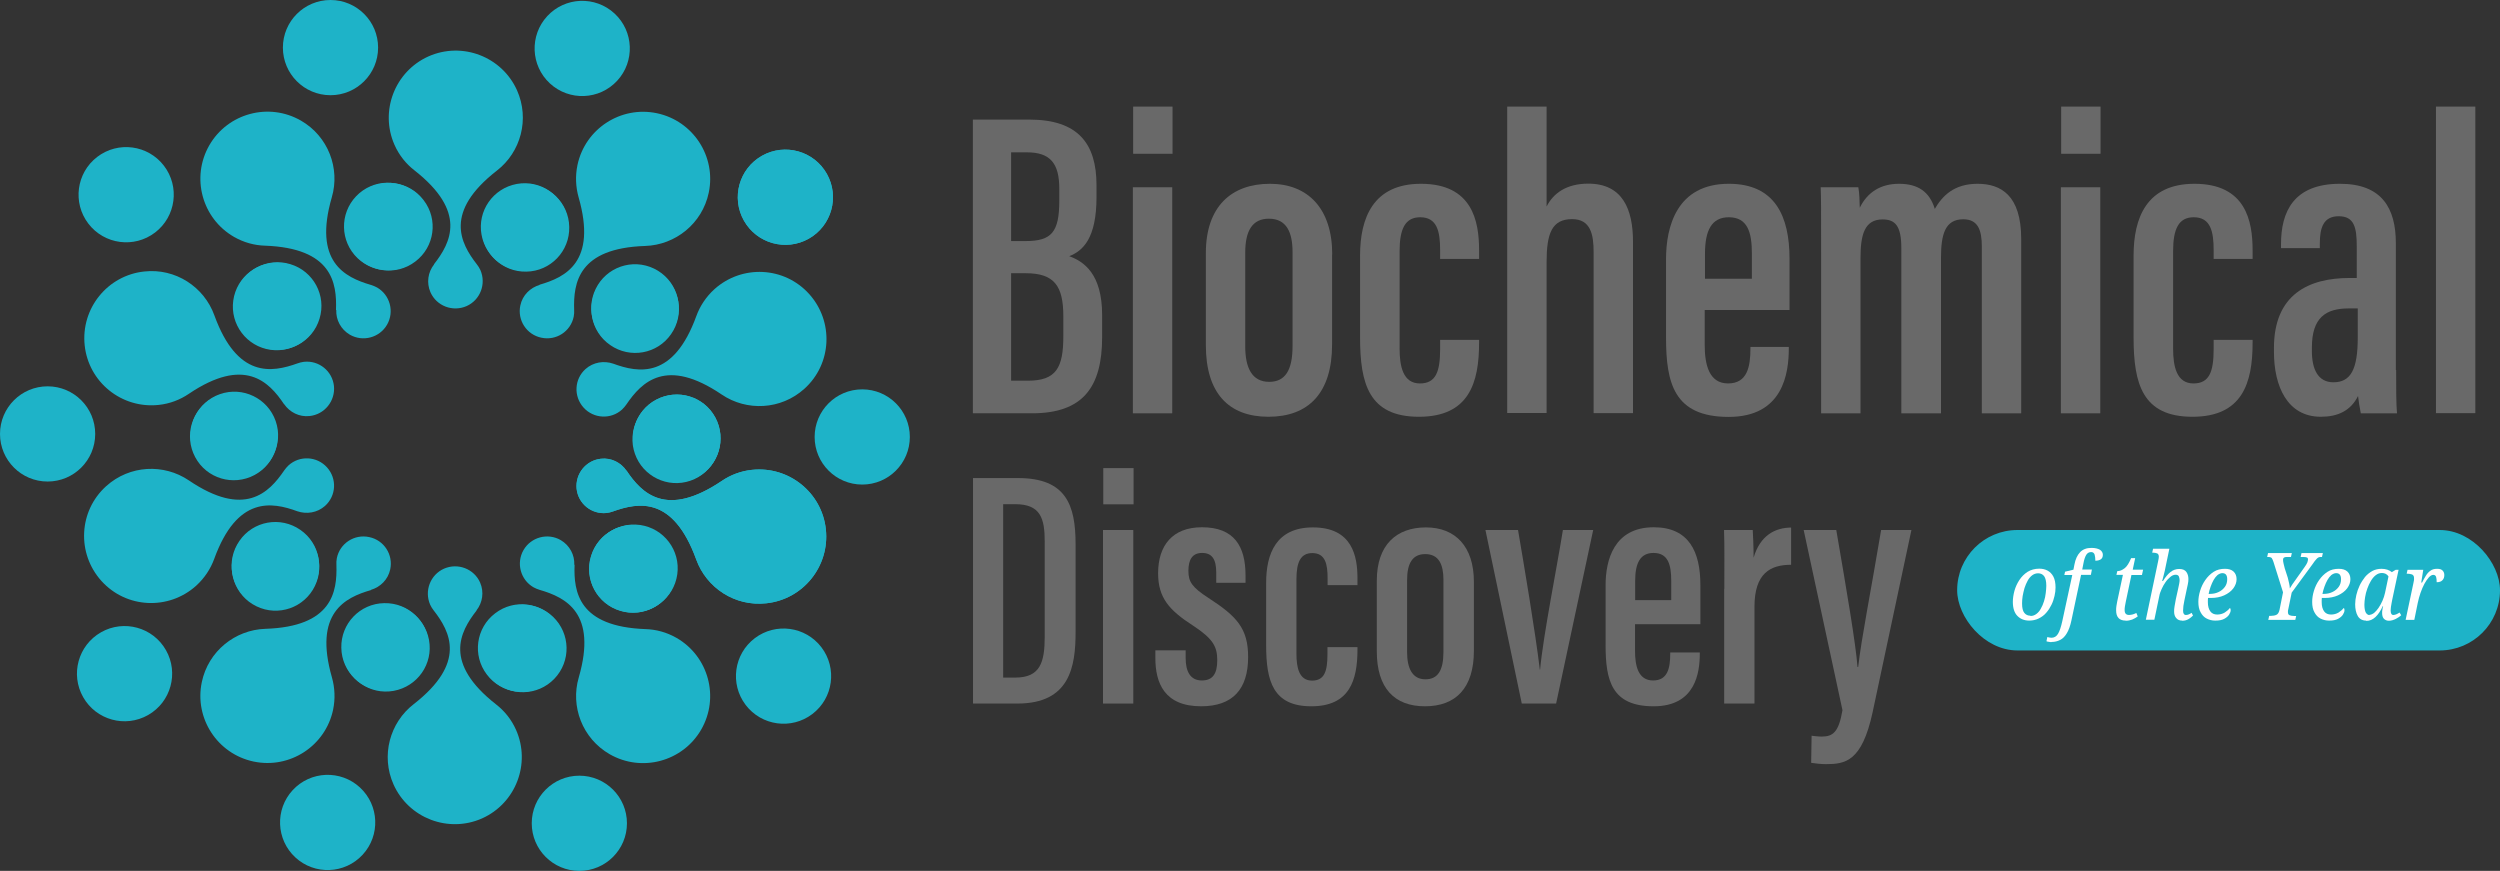 <svg xmlns="http://www.w3.org/2000/svg" id="Warstwa_1" viewBox="0 0 173.3 60.37"><rect x="0" y="0" width="173.3" height="60.37" fill="#333333" stroke="none"/><defs><style>      .cls-1 {        fill: #fff;      }      .cls-2 {        fill: #696969;      }      .cls-3 {        fill: #1eb3c8;      }    </style></defs><g><g><path class="cls-3" d="M44.75,36.53c-1.6-.49-3.3.42-3.78,2.03-.49,1.6.42,3.3,2.03,3.78,1.6.49,3.3-.42,3.78-2.03.49-1.6-.42-3.3-2.03-3.78ZM49.59,28.95c-.79-1.48-2.63-2.03-4.11-1.24-1.48.79-2.03,2.63-1.24,4.11.79,1.48,2.63,2.03,4.11,1.24,1.48-.79,2.03-2.63,1.24-4.11ZM43.42,32.62h0c-.38-.55-1.04-.9-1.76-.82-1.04.11-1.79,1.04-1.69,2.08.11,1.04,1.04,1.79,2.08,1.68.16-.02.31-.06.45-.11h0c1.78-.64,4.17-1.05,5.76,3.33h0c.71,1.97,2.69,3.28,4.86,3.04,2.55-.27,4.4-2.56,4.13-5.12-.27-2.55-2.56-4.4-5.12-4.13-.78.08-1.5.36-2.1.77h0c-3.86,2.6-5.55.85-6.6-.72Z"></path><path class="cls-3" d="M38.58,43.09c-1.01-1.34-2.92-1.6-4.25-.58-1.34,1.01-1.6,2.92-.58,4.25,1.01,1.34,2.92,1.6,4.25.58,1.34-1.01,1.6-2.92.58-4.25ZM46.95,39.81c.23-1.66-.93-3.19-2.59-3.42-1.66-.23-3.19.93-3.42,2.59-.23,1.66.93,3.19,2.59,3.42,1.66.23,3.19-.93,3.42-2.59ZM39.81,39.15h0c.03-.67-.31-1.34-.94-1.71-.9-.52-2.06-.21-2.58.69-.52.9-.21,2.06.69,2.58.14.08.28.13.43.18h0c1.82.53,4,1.61,2.71,6.07h0c-.59,2.01.25,4.23,2.14,5.32,2.23,1.28,5.07.51,6.35-1.71,1.28-2.23.51-5.07-1.71-6.35-.68-.39-1.42-.59-2.15-.61h0c-4.65-.17-4.99-2.57-4.92-4.46Z"></path><path class="cls-3" d="M29.73,44.78c-.03-1.68-1.42-3.01-3.1-2.97-1.68.03-3.01,1.42-2.97,3.1.03,1.68,1.42,3.01,3.1,2.97,1.68-.03,3.01-1.42,2.97-3.1ZM38.43,47.05c1.16-1.21,1.12-3.13-.09-4.29-1.21-1.16-3.13-1.12-4.29.09-1.16,1.21-1.12,3.13.09,4.29,1.21,1.16,3.13,1.12,4.29-.09ZM33.04,42.31h-.01c.42-.53.54-1.27.25-1.93-.42-.95-1.54-1.38-2.5-.96-.95.42-1.38,1.54-.96,2.5.06.14.15.27.24.39h0c1.16,1.49,2.29,3.64-1.38,6.5h0c-1.66,1.28-2.29,3.57-1.4,5.57,1.05,2.34,3.8,3.39,6.14,2.35,2.34-1.05,3.39-3.8,2.35-6.14-.32-.72-.8-1.31-1.38-1.76h0c-3.66-2.87-2.52-5.01-1.36-6.5Z"></path><path class="cls-3" d="M21.58,40.95c.96-1.38.62-3.27-.76-4.22-1.38-.96-3.27-.62-4.22.76-.96,1.38-.62,3.27.76,4.22,1.38.96,3.27.62,4.22-.76ZM27.29,47.89c1.65-.3,2.75-1.87,2.45-3.52-.3-1.65-1.87-2.75-3.52-2.45-1.65.3-2.75,1.87-2.45,3.52.3,1.65,1.87,2.75,3.52,2.45ZM25.71,40.89h0c.65-.19,1.19-.71,1.34-1.42.22-1.02-.43-2.03-1.46-2.24-1.02-.22-2.03.43-2.24,1.46-.03.16-.04.31-.03.46h0c.06,1.89-.29,4.29-4.93,4.44h0c-2.09.07-3.95,1.55-4.4,3.69-.53,2.51,1.08,4.98,3.59,5.51,2.51.53,4.98-1.08,5.51-3.59.16-.77.12-1.53-.08-2.24h0c-1.28-4.47.9-5.54,2.72-6.06Z"></path><path class="cls-3" d="M17.24,33.05c1.58-.55,2.42-2.28,1.87-3.86-.55-1.58-2.28-2.42-3.86-1.87-1.58.55-2.42,2.28-1.87,3.86.55,1.58,2.28,2.42,3.86,1.87ZM17.78,42.03c1.51.73,3.32.1,4.05-1.41.73-1.51.1-3.32-1.41-4.05-1.51-.73-3.32-.1-4.05,1.41-.73,1.51-.1,3.32,1.41,4.05ZM20.61,35.44h0c.64.22,1.38.11,1.92-.37.78-.7.84-1.89.14-2.67-.7-.78-1.9-.84-2.67-.14-.12.11-.21.23-.3.35h0c-1.06,1.56-2.76,3.3-6.61.69h0c-1.73-1.17-4.1-1.07-5.73.4-1.91,1.72-2.05,4.66-.33,6.57,1.72,1.91,4.66,2.05,6.57.33.58-.53,1-1.17,1.25-1.86h0c1.59-4.37,3.99-3.95,5.76-3.3Z"></path><path class="cls-3" d="M18.37,24.12c1.6.49,3.3-.42,3.78-2.03.49-1.6-.42-3.3-2.03-3.78-1.6-.49-3.3.42-3.78,2.03-.49,1.6.42,3.3,2.03,3.78ZM13.53,31.69c.79,1.48,2.63,2.03,4.11,1.24,1.48-.79,2.03-2.63,1.24-4.11-.79-1.48-2.63-2.03-4.11-1.24-1.48.79-2.03,2.63-1.24,4.11ZM19.7,28.02h0c.38.55,1.04.9,1.76.82,1.04-.11,1.79-1.04,1.69-2.08-.11-1.04-1.04-1.79-2.08-1.68-.16.02-.31.06-.45.11h0c-1.78.64-4.17,1.05-5.76-3.33h0c-.71-1.97-2.69-3.28-4.86-3.04-2.55.27-4.4,2.56-4.13,5.12.27,2.55,2.56,4.4,5.12,4.13.78-.08,1.5-.36,2.1-.77h0c3.86-2.6,5.55-.85,6.6.72Z"></path><path class="cls-3" d="M24.54,17.55c1.01,1.34,2.92,1.6,4.25.58,1.34-1.01,1.6-2.92.58-4.25-1.01-1.34-2.92-1.6-4.25-.58-1.34,1.01-1.6,2.92-.58,4.25ZM16.17,20.83c-.23,1.66.93,3.19,2.59,3.42,1.66.23,3.19-.93,3.42-2.59.23-1.66-.93-3.19-2.59-3.42-1.66-.23-3.19.93-3.42,2.59ZM23.31,21.49h0c-.03.67.31,1.34.94,1.71.9.52,2.06.21,2.58-.69.52-.9.21-2.06-.69-2.58-.14-.08-.28-.13-.43-.18h0c-1.82-.53-4-1.61-2.71-6.07h0c.59-2.01-.25-4.23-2.14-5.32-2.23-1.28-5.07-.51-6.35,1.71-1.28,2.23-.51,5.07,1.71,6.35.68.39,1.42.59,2.15.61h0c4.65.17,4.99,2.57,4.92,4.46Z"></path><path class="cls-3" d="M33.39,15.86c.03,1.68,1.42,3.01,3.1,2.97,1.68-.03,3.01-1.42,2.97-3.1-.03-1.68-1.42-3.01-3.1-2.97-1.68.03-3.01,1.42-2.97,3.1ZM24.69,13.6c-1.16,1.21-1.12,3.13.09,4.29,1.21,1.16,3.13,1.12,4.29-.09,1.16-1.21,1.12-3.13-.09-4.29-1.21-1.16-3.13-1.12-4.29.09ZM30.08,18.33h.01c-.42.53-.54,1.27-.25,1.93.42.95,1.54,1.38,2.5.96.95-.42,1.38-1.54.96-2.5-.06-.14-.15-.27-.24-.39h0c-1.16-1.49-2.29-3.64,1.38-6.5h0c1.66-1.28,2.29-3.57,1.4-5.57-1.05-2.34-3.8-3.39-6.14-2.35-2.34,1.05-3.39,3.8-2.35,6.14.32.72.8,1.31,1.38,1.76h0c3.66,2.87,2.52,5.01,1.36,6.5Z"></path><path class="cls-3" d="M41.54,19.7c-.96,1.38-.62,3.27.76,4.22,1.38.96,3.27.62,4.22-.76.96-1.38.62-3.27-.76-4.22-1.38-.96-3.27-.62-4.22.76ZM35.83,12.75c-1.65.3-2.75,1.87-2.45,3.52.3,1.65,1.87,2.75,3.52,2.45,1.65-.3,2.75-1.87,2.45-3.52-.3-1.65-1.87-2.75-3.52-2.45ZM37.41,19.75h0c-.65.19-1.19.71-1.34,1.42-.22,1.02.43,2.03,1.46,2.24,1.02.22,2.03-.43,2.24-1.46.03-.16.04-.31.03-.46h0c-.06-1.89.29-4.29,4.93-4.44h0c2.09-.07,3.95-1.55,4.4-3.69.53-2.51-1.08-4.98-3.59-5.51-2.51-.53-4.98,1.08-5.51,3.59-.16.77-.12,1.53.08,2.24h0c1.28,4.47-.9,5.54-2.72,6.06Z"></path><path class="cls-3" d="M45.88,27.59c-1.58.55-2.42,2.28-1.87,3.86.55,1.58,2.28,2.42,3.86,1.87,1.58-.55,2.42-2.28,1.87-3.86-.55-1.58-2.28-2.42-3.86-1.87ZM45.34,18.62c-1.51-.73-3.32-.1-4.05,1.41-.73,1.51-.1,3.32,1.41,4.05,1.51.73,3.32.1,4.05-1.41.73-1.51.1-3.32-1.41-4.05ZM42.51,25.21h0c-.64-.22-1.38-.11-1.92.37-.78.7-.84,1.89-.14,2.67.7.78,1.9.84,2.67.14.12-.11.21-.23.3-.35h0c1.06-1.56,2.76-3.3,6.61-.69h0c1.73,1.17,4.1,1.07,5.73-.4,1.91-1.72,2.05-4.66.33-6.57-1.72-1.91-4.66-2.05-6.57-.33-.58.53-1,1.17-1.25,1.86h0c-1.59,4.37-3.99,3.95-5.76,3.3Z"></path><path class="cls-3" d="M44.75,36.53c-1.6-.49-3.3.42-3.78,2.03-.49,1.6.42,3.3,2.03,3.78,1.6.49,3.3-.42,3.78-2.03.49-1.6-.42-3.3-2.03-3.78ZM49.59,28.95c-.79-1.48-2.63-2.03-4.11-1.24-1.48.79-2.03,2.63-1.24,4.11.79,1.48,2.63,2.03,4.11,1.24,1.48-.79,2.03-2.63,1.24-4.11ZM43.42,32.62h0c-.38-.55-1.04-.9-1.76-.82-1.04.11-1.79,1.04-1.69,2.08.11,1.04,1.04,1.79,2.08,1.68.16-.02.31-.06.45-.11h0c1.78-.64,4.17-1.05,5.76,3.33h0c.71,1.97,2.69,3.28,4.86,3.04,2.55-.27,4.4-2.56,4.13-5.12-.27-2.55-2.56-4.4-5.12-4.13-.78.08-1.5.36-2.1.77h0c-3.86,2.6-5.55.85-6.6-.72Z"></path></g><g><circle class="cls-3" cx="54.44" cy="13.67" r="3.3" transform="translate(.29 28.44) rotate(-29.35)"></circle><circle class="cls-3" cx="59.77" cy="30.29" r="3.3"></circle><circle class="cls-3" cx="54.32" cy="46.87" r="3.3" transform="translate(-17.29 42.39) rotate(-37.21)"></circle><circle class="cls-3" cx="40.16" cy="57.07" r="3.3"></circle><circle class="cls-3" cx="22.71" cy="57.01" r="3.3" transform="translate(-34.57 35) rotate(-47.26)"></circle><circle class="cls-3" cx="8.63" cy="46.7" r="3.3" transform="translate(-21.93 10.35) rotate(-29.59)"></circle><circle class="cls-3" cx="3.3" cy="30.08" r="3.3"></circle><circle class="cls-3" cx="8.75" cy="13.5" r="3.3" transform="translate(-6.41 8.1) rotate(-37.45)"></circle><circle class="cls-3" cx="22.91" cy="3.3" r="3.3"></circle><circle class="cls-3" cx="40.36" cy="3.36" r="3.3" transform="translate(10.5 30.72) rotate(-47.26)"></circle><circle class="cls-3" cx="54.44" cy="13.67" r="3.3" transform="translate(.29 28.44) rotate(-29.35)"></circle></g></g><g><path class="cls-2" d="M67.44,8.29h3.91c3.37,0,4.66,1.65,4.66,4.55v.82c0,2.88-.95,3.73-1.89,4.1.99.36,2.28,1.2,2.28,4.08v1.53c0,3.49-1.35,5.28-4.86,5.28h-4.1V8.29ZM71.11,16.71c1.78,0,2.32-.62,2.32-2.79v-.84c0-1.76-.63-2.52-2.24-2.52h-1.1v6.15h1.02ZM70.09,26.39h1.16c1.97,0,2.46-.9,2.46-3.09v-1.38c0-2.09-.62-2.98-2.6-2.98h-1.02v7.45Z"></path><path class="cls-2" d="M78.53,12.98h2.73v15.67h-2.73v-15.67ZM78.55,7.39h2.73v3.27h-2.73v-3.27Z"></path><path class="cls-2" d="M92.34,17.64v6.24c0,3.37-1.64,5.01-4.41,5.01s-4.34-1.65-4.34-4.96v-6.39c0-3.24,1.79-4.8,4.44-4.8s4.32,1.73,4.32,4.9ZM86.32,17.51v6.52c0,1.45.46,2.44,1.66,2.44,1.11,0,1.62-.8,1.62-2.49v-6.5c0-1.35-.4-2.32-1.64-2.32-1.14,0-1.64.83-1.64,2.35Z"></path><path class="cls-2" d="M102.53,23.55v.21c0,2.78-.7,5.13-4.17,5.13s-4.08-2.29-4.08-5.5v-5.67c0-2.6.9-4.98,4.22-4.98,3.57,0,4.03,2.6,4.03,4.6v.61h-2.7v-.61c0-1.29-.21-2.28-1.38-2.28-1.04,0-1.43.8-1.43,2.34v6.76c0,1.22.23,2.42,1.41,2.42,1.1,0,1.4-.81,1.4-2.38v-.64h2.7Z"></path><path class="cls-2" d="M107.21,7.39v6.93c.45-.9,1.35-1.59,2.89-1.59,2.38,0,3.1,1.78,3.1,4.03v11.88h-2.73v-11.17c0-1.22-.21-2.28-1.49-2.28-1.41,0-1.77,1-1.77,2.99v10.45h-2.73V7.39h2.73Z"></path><path class="cls-2" d="M118.17,21.49v2.41c0,1.36.29,2.68,1.62,2.68s1.55-1.15,1.55-2.43v-.1h2.66v.09c0,1.72-.38,4.76-4.17,4.76s-4.34-2.34-4.34-5.51v-5.43c0-2.24.74-5.22,4.35-5.22,3.21,0,4.21,2.25,4.21,5.21v3.54h-5.89ZM121.44,19.32v-1.75c0-1.45-.29-2.51-1.6-2.51-1.2,0-1.65.93-1.65,2.52v1.74h3.25Z"></path><path class="cls-2" d="M126.24,17.51c0-3,0-3.8-.03-4.53h2.61c.08.47.08.89.1,1.42.52-1.06,1.43-1.66,2.72-1.66s2.11.53,2.48,1.74c.53-.91,1.34-1.74,2.96-1.74s3.03.79,3.03,3.83v12.08h-2.73v-11.56c0-1.15-.27-1.89-1.29-1.89-1.25,0-1.54,1.04-1.54,2.65v10.8h-2.75v-11.46c0-1.54-.43-1.98-1.3-1.98-1.25,0-1.53,1.06-1.53,2.67v10.77h-2.73v-11.14Z"></path><path class="cls-2" d="M142.86,12.98h2.73v15.67h-2.73v-15.67ZM142.88,7.39h2.73v3.27h-2.73v-3.27Z"></path><path class="cls-2" d="M156.15,23.55v.21c0,2.78-.7,5.13-4.17,5.13s-4.08-2.29-4.08-5.5v-5.67c0-2.6.89-4.98,4.22-4.98,3.57,0,4.03,2.6,4.03,4.6v.61h-2.7v-.61c0-1.29-.21-2.28-1.38-2.28-1.04,0-1.43.8-1.43,2.34v6.76c0,1.22.23,2.42,1.41,2.42,1.1,0,1.4-.81,1.4-2.38v-.64h2.7Z"></path><path class="cls-2" d="M166.1,25.65c0,1.02,0,2.46.06,3h-2.51c-.07-.33-.17-.96-.19-1.2-.52,1.04-1.42,1.44-2.58,1.44-2.32,0-3.25-2.11-3.25-4.5v-.27c0-3.73,2.43-4.85,5.25-4.85h.49v-2.2c0-1.31-.18-2.08-1.25-2.08s-1.31.81-1.31,1.89v.32h-2.69v-.28c0-2.23.86-4.18,4.09-4.18,2.9,0,3.87,1.69,3.87,4.12v8.79ZM163.43,21.38h-.62c-1.57,0-2.55.62-2.55,2.71v.25c0,1.23.41,2.16,1.49,2.16,1.21,0,1.69-.9,1.69-3.11v-2Z"></path><path class="cls-2" d="M168.86,28.65V7.39h2.73v21.25h-2.73Z"></path></g><g><path class="cls-2" d="M67.44,33.14h3.13c3.34,0,3.99,1.87,3.99,4.6v6.07c0,2.39-.39,4.96-4.03,4.96h-3.08v-15.63ZM69.54,46.97h.84c1.72,0,2.04-1.04,2.04-2.84v-6.59c0-1.59-.28-2.59-2.04-2.59h-.84v12.02Z"></path><path class="cls-2" d="M76.46,36.74h2.1v12.03h-2.1v-12.03ZM76.48,32.45h2.1v2.51h-2.1v-2.51Z"></path><path class="cls-2" d="M82.19,45.08v.54c0,.92.32,1.55,1.12,1.55.76,0,1.07-.47,1.07-1.4s-.27-1.48-1.69-2.41c-1.64-1.06-2.41-1.92-2.41-3.62,0-1.93,1-3.19,3.04-3.19,2.22,0,3.02,1.3,3.02,3.34v.51h-2.03v-.71c0-.92-.29-1.36-.98-1.36s-.95.48-.95,1.24.25,1.14,1.39,1.88c1.96,1.27,2.75,2.11,2.75,4.09,0,2.25-1.08,3.42-3.26,3.42-2.56,0-3.17-1.64-3.17-3.34v-.54h2.12Z"></path><path class="cls-2" d="M94.1,44.86v.16c0,2.13-.54,3.94-3.2,3.94s-3.13-1.76-3.13-4.22v-4.35c0-2,.69-3.83,3.24-3.83,2.74,0,3.09,2,3.09,3.53v.47h-2.07v-.47c0-.99-.16-1.75-1.06-1.75-.8,0-1.1.61-1.1,1.8v5.19c0,.94.18,1.85,1.08,1.85.85,0,1.07-.62,1.07-1.83v-.49h2.07Z"></path><path class="cls-2" d="M102.17,40.32v4.79c0,2.59-1.26,3.85-3.39,3.85s-3.34-1.27-3.34-3.81v-4.9c0-2.49,1.37-3.69,3.41-3.69s3.32,1.33,3.32,3.77ZM97.54,40.21v5c0,1.11.36,1.88,1.27,1.88.86,0,1.25-.61,1.25-1.91v-4.99c0-1.04-.31-1.78-1.26-1.78-.88,0-1.26.63-1.26,1.8Z"></path><path class="cls-2" d="M105.23,36.74c.38,2.22,1.22,7.19,1.51,9.68h.02c.21-2.35,1.21-7.32,1.58-9.68h2.1l-2.57,12.03h-2.38l-2.52-12.03h2.24Z"></path><path class="cls-2" d="M113.34,43.27v1.85c0,1.04.22,2.05,1.25,2.05s1.19-.88,1.19-1.87v-.07h2.05v.07c0,1.32-.29,3.66-3.2,3.66s-3.33-1.79-3.33-4.23v-4.17c0-1.72.57-4.01,3.34-4.01,2.46,0,3.23,1.73,3.23,4v2.72h-4.52ZM115.85,41.6v-1.34c0-1.12-.22-1.93-1.23-1.93-.92,0-1.27.71-1.27,1.93v1.34h2.49Z"></path><path class="cls-2" d="M119.53,40.82c0-1.97.02-2.92-.02-4.08h1.99c.02.27.06,1.2.06,1.92.46-1.57,1.51-2.08,2.6-2.09v2.58c-1.42,0-2.54.57-2.54,2.91v6.71h-2.1v-7.95Z"></path><path class="cls-2" d="M127.29,36.74c.71,4.12,1.37,8,1.47,9.49h.05c.23-2.02.84-5.02,1.59-9.49h2.1l-2.69,12.63c-.74,3.42-1.89,3.6-3.24,3.6-.37,0-.73-.05-1.02-.09l.03-1.88s.43.06.69.06c.8,0,1.19-.31,1.45-1.83l-2.69-12.49h2.25Z"></path></g><rect class="cls-3" x="135.67" y="36.74" width="37.63" height="8.35" rx="4.18" ry="4.18"></rect><g><path class="cls-1" d="M140.67,43.02c-.34,0-.61-.11-.82-.32-.21-.21-.32-.54-.32-.98,0-.24.04-.5.11-.76s.19-.52.34-.75.34-.42.57-.57c.23-.14.5-.22.81-.22.21,0,.4.04.57.13.17.09.31.23.41.42.1.19.15.44.15.75,0,.19-.02.38-.07.59-.05.21-.11.41-.21.61-.1.2-.21.38-.36.55-.14.17-.32.3-.52.4-.2.1-.42.15-.67.15ZM140.75,42.7c.16,0,.29-.05.41-.14s.23-.21.31-.37c.09-.15.16-.32.22-.51.06-.19.1-.37.12-.56.02-.18.04-.36.04-.51,0-.31-.05-.53-.15-.67-.1-.13-.24-.2-.42-.2-.15,0-.29.05-.41.14s-.23.22-.31.37c-.09.16-.16.33-.22.51-.05.19-.1.37-.13.56-.03.19-.04.36-.04.51,0,.31.05.53.16.66s.24.19.42.19Z"></path><path class="cls-1" d="M142.21,44.51c-.06,0-.12,0-.19-.02-.07,0-.12-.02-.16-.04l.06-.29s.08.02.13.03c.05,0,.1.02.15.02.2,0,.35-.09.46-.27.11-.18.21-.48.3-.89l.69-3.19h-.55l.05-.23.58-.14.07-.36c.07-.37.2-.65.39-.85.19-.2.45-.3.79-.3.26,0,.45.05.59.13.13.09.2.21.2.35s-.05.25-.14.31-.22.1-.38.1c0-.16-.02-.31-.05-.42-.04-.12-.12-.18-.24-.18-.14,0-.26.06-.34.19-.08.13-.15.33-.2.61l-.08.41h.67l-.07.37h-.68l-.67,3.16c-.08.38-.19.68-.32.89-.13.22-.28.37-.46.46-.18.09-.37.14-.58.14Z"></path><path class="cls-1" d="M147.35,43.02c-.44,0-.66-.24-.66-.71,0-.09,0-.19.02-.3s.03-.21.05-.29l.4-1.87h-.45l.06-.26c.18,0,.34-.07.51-.2s.31-.37.45-.7h.28l-.17.8h.72l-.08.37h-.73l-.39,1.85c-.02.11-.04.22-.06.32s-.02.19-.02.26c0,.23.1.34.31.34.08,0,.17-.02.26-.04.09-.03.17-.06.24-.1l.1.24c-.12.09-.25.16-.39.22-.14.05-.28.08-.44.08Z"></path><path class="cls-1" d="M151.26,43.02c-.18,0-.31-.06-.41-.18-.1-.12-.14-.27-.14-.44,0-.1,0-.22.03-.37.02-.14.05-.31.09-.5l.12-.54c.01-.06.03-.14.05-.23.02-.09.04-.19.06-.29.02-.1.03-.19.03-.26,0-.08-.02-.16-.05-.25-.04-.08-.11-.12-.22-.12-.13,0-.25.05-.37.15s-.24.22-.34.37-.2.31-.27.48-.13.31-.15.44l-.35,1.68h-.59l.84-4c.04-.18.06-.3.06-.36,0-.12-.04-.21-.12-.24-.08-.03-.18-.05-.29-.05h-.05l.06-.27h1.13l-.25,1.2c-.04.23-.09.43-.14.62-.05.19-.08.33-.11.41h.06c.17-.27.34-.48.52-.62.18-.14.38-.21.6-.21.24,0,.4.07.5.21.1.14.14.31.14.49,0,.11-.01.23-.04.36-.03.14-.05.26-.08.37l-.16.76c-.06.27-.09.5-.09.7s.07.3.2.3c.12,0,.25-.05.39-.15l.1.19c-.09.09-.2.18-.32.25s-.26.11-.43.11Z"></path><path class="cls-1" d="M153.55,43.02c-.21,0-.4-.05-.58-.14s-.32-.24-.42-.43c-.11-.19-.16-.43-.16-.73,0-.24.04-.5.12-.76.08-.27.2-.52.36-.75s.35-.42.58-.57.49-.21.79-.21c.25,0,.45.06.59.19.14.13.21.31.21.53s-.08.44-.23.64c-.15.2-.37.36-.63.48-.27.12-.57.18-.91.18h-.21s0,.1-.01.15c0,.05,0,.11,0,.15,0,.27.06.48.17.63.11.15.27.22.48.22.19,0,.37-.05.52-.14.15-.1.27-.2.35-.31.02,0,.04.03.05.06s.01.06.01.09c0,.1-.04.2-.11.31-.07.11-.19.21-.34.29-.15.08-.35.12-.6.12ZM153.1,41.17h.06c.24,0,.45-.04.63-.13.18-.08.33-.21.44-.36.11-.15.16-.33.16-.53,0-.28-.11-.42-.34-.42-.11,0-.22.05-.33.13-.1.09-.19.2-.27.34-.08.14-.15.3-.21.47-.06.17-.11.34-.14.51Z"></path><path class="cls-1" d="M157.24,42.96l.06-.27h.14c.13,0,.25-.02.36-.07.11-.05.18-.17.22-.36l.24-1.2-.66-2.1c-.04-.12-.08-.21-.12-.27-.04-.05-.12-.08-.24-.08h-.08l.06-.27h1.65l-.06.27h-.3c-.17,0-.25.06-.25.18,0,.08.01.18.04.29s.05.21.08.32l.21.65c.03.12.06.25.09.38.03.13.05.25.05.36.05-.09.11-.19.18-.29.07-.1.16-.23.27-.38l.58-.82c.08-.11.14-.21.18-.3.03-.08.05-.16.05-.23,0-.06-.02-.1-.06-.12-.05-.02-.12-.04-.24-.04h-.21l.06-.27h1.48l-.06.27h-.11c-.09,0-.18.04-.26.13-.08.08-.18.21-.3.39l-1.43,1.95-.24,1.17s-.02.06-.02.1,0,.07,0,.09c0,.11.04.18.12.21s.18.05.31.05h.14l-.06.27h-1.9Z"></path><path class="cls-1" d="M161.44,43.02c-.21,0-.4-.05-.58-.14s-.32-.24-.42-.43c-.11-.19-.16-.43-.16-.73,0-.24.04-.5.12-.76.08-.27.2-.52.36-.75s.35-.42.58-.57.49-.21.79-.21c.25,0,.45.06.59.19.14.13.21.31.21.53s-.08.44-.23.64c-.15.2-.37.36-.63.48-.27.12-.57.18-.91.18h-.21s0,.1-.01.15c0,.05,0,.11,0,.15,0,.27.06.48.17.63.11.15.27.22.48.22.19,0,.37-.05.52-.14.15-.1.27-.2.35-.31.02,0,.04.03.05.06s.01.06.01.09c0,.1-.04.2-.11.31-.07.11-.19.21-.34.29-.15.08-.35.12-.6.12ZM160.99,41.17h.06c.24,0,.45-.04.63-.13.18-.08.33-.21.44-.36.11-.15.16-.33.16-.53,0-.28-.11-.42-.34-.42-.11,0-.22.05-.33.13-.1.09-.19.2-.27.34-.08.14-.15.3-.21.47-.06.17-.11.34-.14.51Z"></path><path class="cls-1" d="M164.02,43.02c-.26,0-.46-.11-.58-.32-.12-.21-.18-.49-.18-.81,0-.2.03-.42.08-.64s.13-.45.23-.66c.1-.21.23-.41.37-.59.15-.18.32-.31.51-.42.19-.1.4-.15.64-.15.14,0,.28.02.4.06.12.04.22.1.31.17l.27-.16h.2l-.44,2.07s-.02.12-.04.21c-.02.09-.03.19-.05.29-.01.1-.02.18-.02.24,0,.21.06.32.19.32.07,0,.13-.02.21-.05.07-.03.14-.07.22-.12l.11.19c-.09.08-.21.17-.37.25-.16.08-.32.13-.48.13-.15,0-.26-.05-.35-.14-.08-.09-.12-.22-.12-.39,0-.09,0-.17.02-.24,0-.07.03-.15.05-.24h-.03c-.14.32-.31.57-.5.75-.19.18-.4.27-.64.27ZM164.25,42.62c.1,0,.21-.05.32-.13.11-.09.21-.21.31-.35.1-.15.19-.31.27-.49s.14-.37.18-.55l.24-1.14c-.05-.08-.11-.14-.19-.18-.08-.04-.17-.06-.26-.06-.16,0-.3.05-.43.15s-.24.23-.34.4-.18.34-.25.54c-.07.19-.12.39-.15.58-.03.19-.05.37-.05.53,0,.25.04.44.1.55.07.11.16.17.26.17Z"></path><path class="cls-1" d="M166.76,42.96l.54-2.55c.02-.08.03-.15.04-.21,0-.07,0-.11,0-.14,0-.12-.05-.2-.14-.24-.1-.03-.2-.05-.31-.05h-.06l.06-.27h1.09l-.14.88h.06c.08-.17.17-.32.26-.47s.19-.26.32-.35c.12-.09.27-.13.46-.13s.3.04.38.12c.08.08.12.19.12.31,0,.15-.04.27-.13.36-.08.09-.21.14-.4.14,0-.15-.01-.28-.04-.37-.03-.09-.1-.14-.19-.14-.1,0-.21.06-.31.17s-.21.27-.31.45c-.1.19-.19.4-.27.63-.08.23-.14.46-.19.69l-.24,1.18h-.59Z"></path></g></svg>